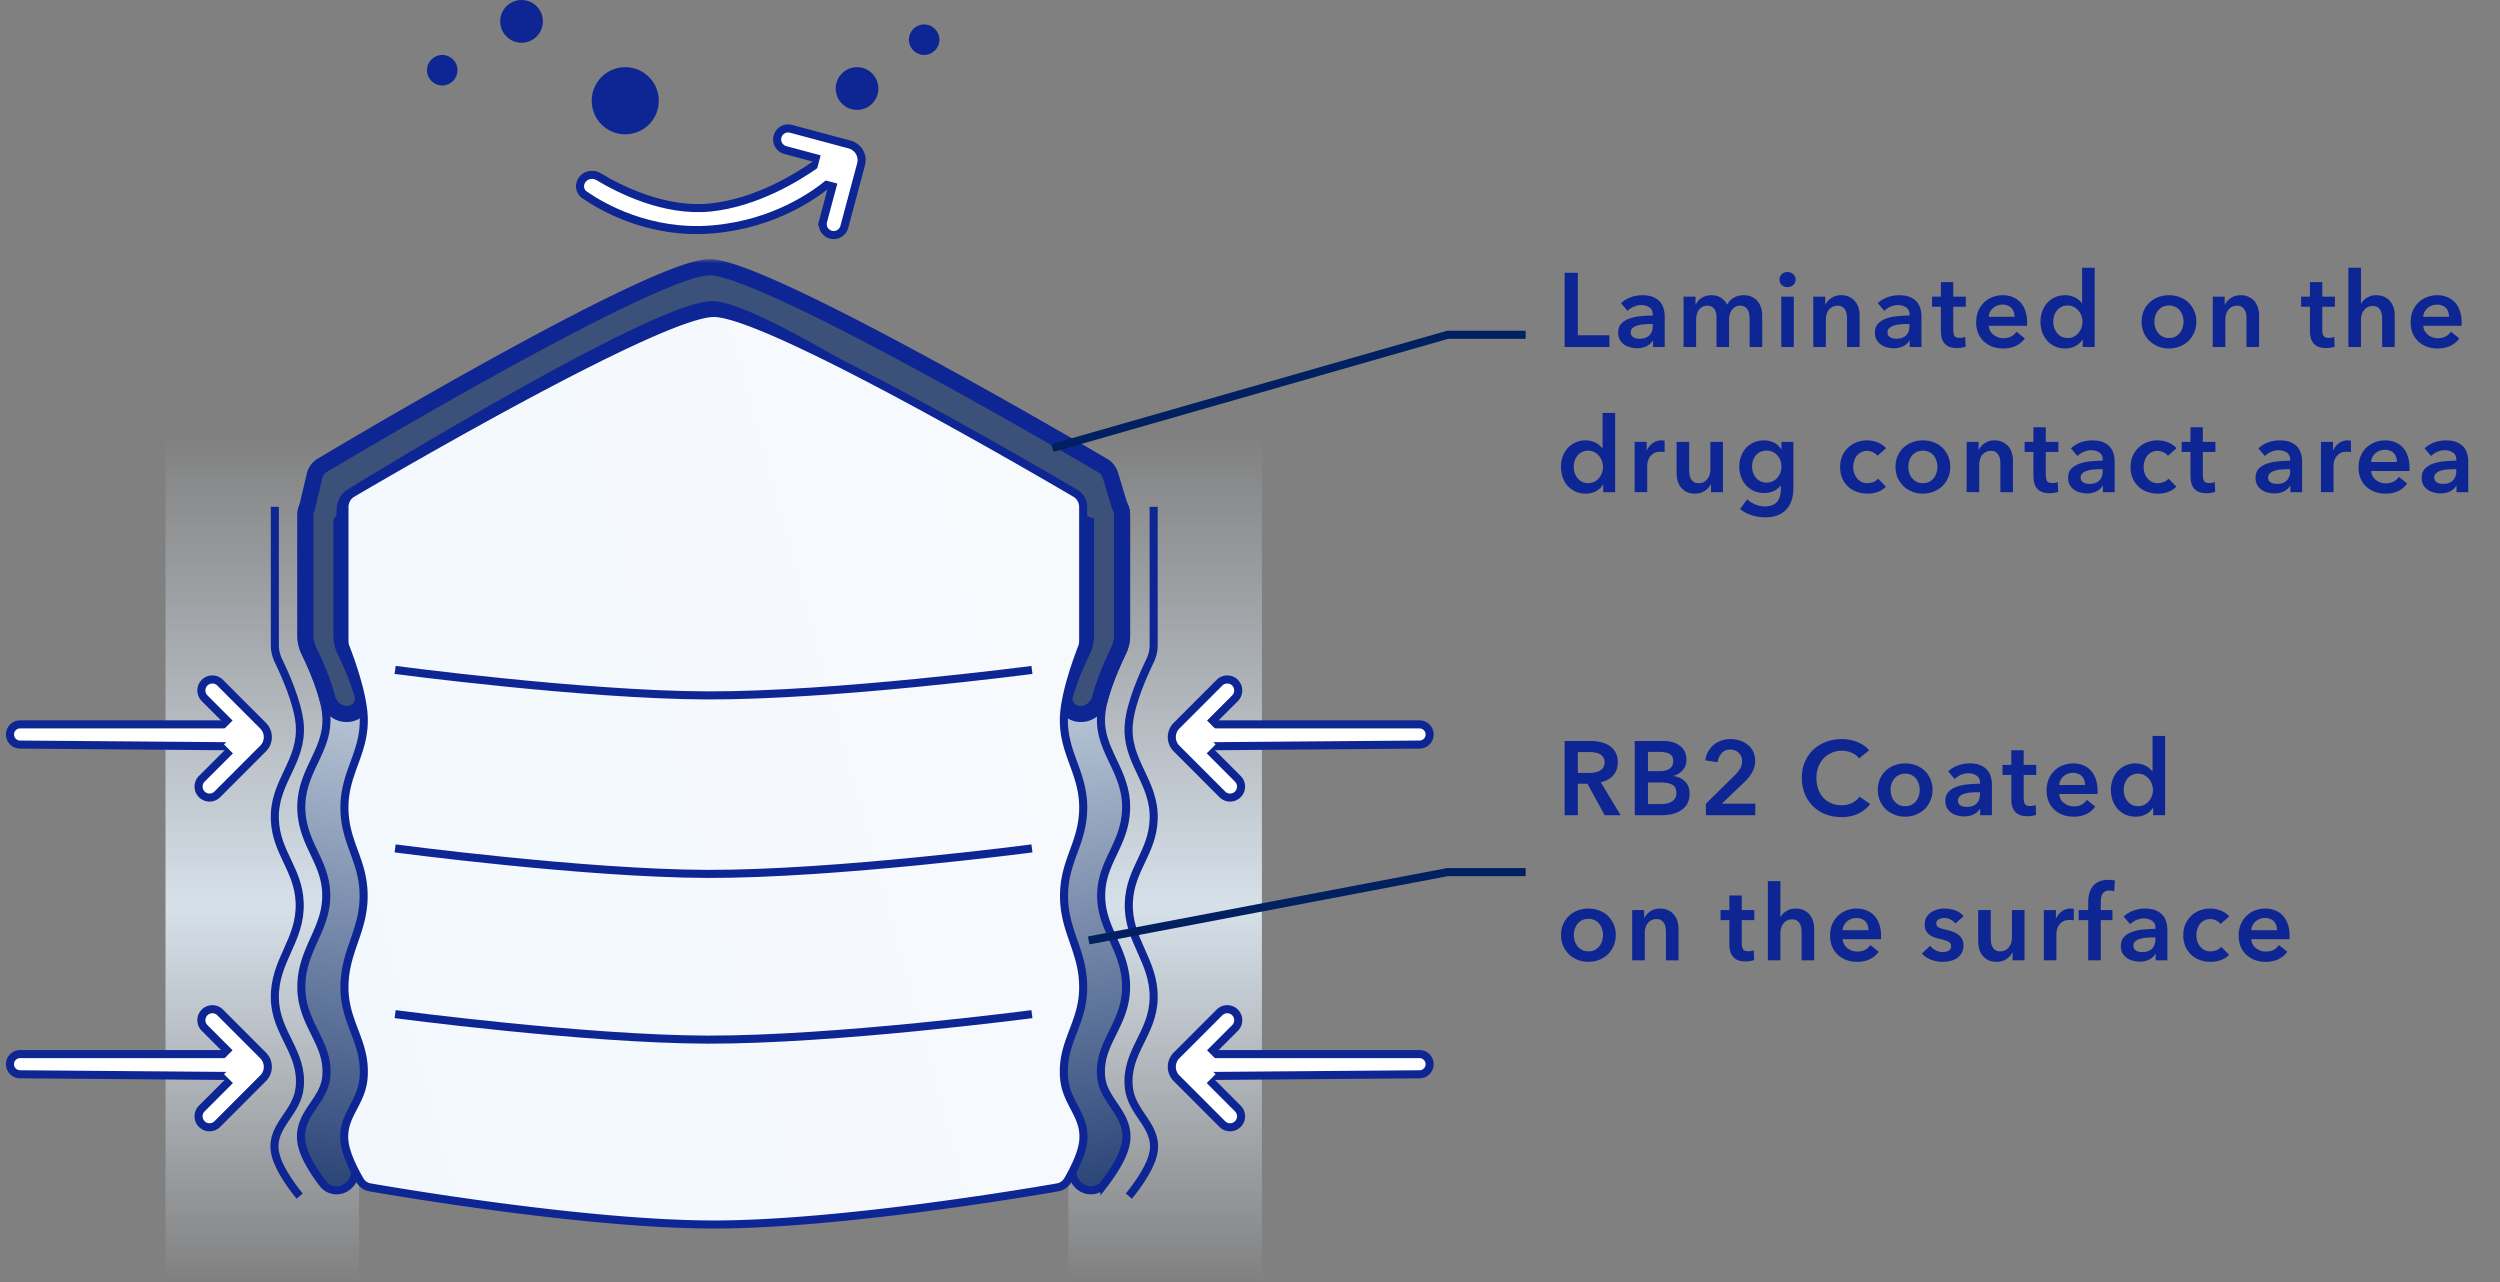 <svg xmlns="http://www.w3.org/2000/svg" width="310" height="159" fill="none"><rect width="100%" height="100%" fill="#808080" stroke="none"/><path stroke="url(#a)" stroke-width="24" d="M32.525 53.757V159M144.476 53.757V159"/><path fill="url(#b)" stroke="#0E2594" d="M134.164 63.858v14.97c0 .573-.142 1.143-.399 1.67a42 42 0 0 0-1.544 3.582c-.534 1.435-1.011 3.03-1.134 4.408-.224 2.507.65 4.404 1.495 6.19l.045.096c.834 1.764 1.62 3.427 1.537 5.611-.074 1.946-.759 3.404-1.491 4.949l-.012.024c-.725 1.531-1.493 3.152-1.575 5.315-.096 2.493.745 4.376 1.546 6.159l.013.028c.801 1.783 1.558 3.468 1.519 5.695-.035 1.973-.779 3.482-1.561 5.069l-.13.265c-.82 1.671-1.631 3.448-1.385 5.807.166 1.594.987 2.803 1.707 3.865q.112.163.217.322c.782 1.168 1.364 2.201 1.157 3.602-.104.703-.461 1.532-.918 2.348-.445.795-.397 1.728-.028 2.455.372.732 1.1 1.31 2.047 1.31.641 0 1.264-.279 1.669-.805a22 22 0 0 0 1.537-2.267c.525-.904 1.01-1.943 1.151-2.895.266-1.805-.523-3.121-1.315-4.304l-.21-.312c-.734-1.087-1.412-2.091-1.551-3.423-.214-2.053.474-3.604 1.289-5.263l.146-.296c.771-1.563 1.607-3.257 1.646-5.46.044-2.452-.793-4.313-1.582-6.069l-.037-.082c-.804-1.788-1.545-3.477-1.46-5.711.075-1.946.76-3.404 1.492-4.949l.011-.025c.726-1.53 1.493-3.151 1.576-5.314.093-2.432-.787-4.29-1.606-6.021l-.072-.151c-.845-1.789-1.6-3.464-1.402-5.674.111-1.245.551-2.74 1.075-4.148.52-1.401 1.112-2.683 1.506-3.493.317-.651.499-1.37.499-2.108v-14.97a2.734 2.734 0 1 0-5.468 0Z"/><path stroke="#0E2594" d="M143.054 62.843v17.204c0 .656-.162 1.3-.449 1.89-.796 1.635-2.395 5.19-2.629 7.814-.422 4.717 3.258 7.146 3.078 11.872-.157 4.121-2.921 6.166-3.078 10.288-.18 4.726 3.162 7.144 3.078 11.872-.078 4.424-3.539 6.669-3.078 11.08.336 3.216 3.552 4.708 3.078 7.914-.345 2.338-3.078 5.54-3.078 5.54M34.08 62.843v17.204c0 .656.163 1.3.45 1.89.796 1.635 2.394 5.19 2.629 7.814.422 4.717-3.259 7.146-3.078 11.872.157 4.121 2.92 6.166 3.078 10.288.18 4.726-3.162 7.144-3.078 11.872.078 4.424 3.539 6.669 3.078 11.08-.336 3.216-3.552 4.708-3.078 7.914.345 2.338 3.078 5.54 3.078 5.54"/><path fill="url(#c)" stroke="#0E2594" d="M42.836 63.858v14.97c0 .573.142 1.143.399 1.67.402.827 1.008 2.14 1.544 3.582.534 1.435 1.01 3.03 1.134 4.408.224 2.507-.65 4.404-1.495 6.19l-.045.096c-.834 1.764-1.62 3.427-1.537 5.611.074 1.946.76 3.404 1.492 4.949l.011.024c.725 1.531 1.493 3.152 1.575 5.315.096 2.493-.745 4.376-1.546 6.159l-.013.028c-.8 1.783-1.558 3.468-1.519 5.695.035 1.973.779 3.482 1.56 5.069l.13.265c.821 1.671 1.632 3.448 1.386 5.807-.166 1.594-.987 2.803-1.707 3.865l-.217.322c-.782 1.168-1.364 2.201-1.157 3.602.104.703.46 1.532.918 2.348.445.795.397 1.728.028 2.455-.372.732-1.1 1.31-2.047 1.31a2.1 2.1 0 0 1-1.669-.805 22 22 0 0 1-1.537-2.267c-.525-.904-1.01-1.943-1.15-2.895-.268-1.805.522-3.121 1.314-4.304l.21-.312c.734-1.087 1.412-2.091 1.55-3.423.215-2.053-.473-3.604-1.288-5.263l-.145-.296c-.772-1.563-1.608-3.257-1.647-5.46-.044-2.452.793-4.313 1.582-6.068l.037-.083c.804-1.788 1.545-3.477 1.46-5.711-.075-1.946-.76-3.404-1.492-4.949l-.011-.025c-.726-1.53-1.493-3.151-1.576-5.314-.093-2.432.787-4.29 1.606-6.021l.072-.151c.845-1.789 1.6-3.464 1.402-5.674-.111-1.245-.55-2.74-1.075-4.148a40 40 0 0 0-1.506-3.493 4.8 4.8 0 0 1-.5-2.108v-14.97a2.734 2.734 0 0 1 5.47 0Z"/><mask id="d" width="104" height="58" x="36.869" y="32.132" fill="#000" maskUnits="userSpaceOnUse"><path fill="#fff" d="M36.869 32.132h104v58h-104z"/><path fill-rule="evenodd" d="M39.906 57.733c5.472-3.262 41.512-24.6 48.079-24.6 6.591 0 43.464 21.496 48.814 24.635.432.254.728.647.874 1.126l1.104 3.64q.03.093.048.188c.197.333.31.721.31 1.136v14.97c0 .656-.162 1.3-.449 1.89-.606 1.245-1.678 3.603-2.258 5.816-.292 1.114-1.254 1.998-2.407 1.998-1.307 0-2.314-1.125-1.956-2.382.597-2.097 1.581-4.259 2.153-5.433.287-.59.448-1.233.448-1.89V65.027a2 2 0 0 1-.522-.251c-4.575-3.105-39.176-26.43-45.813-26.43-6.446 0-38.676 19.512-44.641 23.158a1.99 1.99 0 0 0-.95 1.699v.364c0 .469-.153.88-.402 1.208v14.054c0 .656.162 1.3.449 1.89.571 1.173 1.555 3.335 2.153 5.432.358 1.257-.65 2.382-1.957 2.382-1.152 0-2.115-.883-2.407-1.998-.58-2.213-1.652-4.571-2.258-5.817a4.3 4.3 0 0 1-.449-1.89V63.859c0-.355.083-.69.23-.988a2 2 0 0 1 .04-.22l.876-3.682c.124-.524.429-.96.891-1.235" clip-rule="evenodd"/></mask><path fill="#3C5179" fill-rule="evenodd" d="M39.906 57.733c5.472-3.262 41.512-24.6 48.079-24.6 6.591 0 43.464 21.496 48.814 24.635.432.254.728.647.874 1.126l1.104 3.64q.03.093.048.188c.197.333.31.721.31 1.136v14.97c0 .656-.162 1.3-.449 1.89-.606 1.245-1.678 3.603-2.258 5.816-.292 1.114-1.254 1.998-2.407 1.998-1.307 0-2.314-1.125-1.956-2.382.597-2.097 1.581-4.259 2.153-5.433.287-.59.448-1.233.448-1.89V65.027a2 2 0 0 1-.522-.251c-4.575-3.105-39.176-26.43-45.813-26.43-6.446 0-38.676 19.512-44.641 23.158a1.99 1.99 0 0 0-.95 1.699v.364c0 .469-.153.88-.402 1.208v14.054c0 .656.162 1.3.449 1.89.571 1.173 1.555 3.335 2.153 5.432.358 1.257-.65 2.382-1.957 2.382-1.152 0-2.115-.883-2.407-1.998-.58-2.213-1.652-4.571-2.258-5.817a4.3 4.3 0 0 1-.449-1.89V63.859c0-.355.083-.69.23-.988a2 2 0 0 1 .04-.22l.876-3.682c.124-.524.429-.96.891-1.235" clip-rule="evenodd"/><path fill="#0E2594" d="m39.906 57.733.512.859zm96.893.035-.506.863zm.874 1.126-.957.29zm1.104 3.64-.956.29zm.048.188-.98.199.034.165.086.145zm-.139 17.995.899.438zm-2.258 5.817-.967-.254zm-4.363-.384.961.274zm2.153-5.433.899.438zm.448-15.691h1v-.738l-.704-.218zm-.522-.251.562-.828zM43.69 61.503l.521.853zm-1.352 3.27-.796-.605-.204.268v.338zm.449 15.944-.9.438zm2.153 5.433.961-.274zm-4.364.384.967-.254zm-2.258-5.817-.9.438h.001zM38.1 62.87l.897.443.075-.153.02-.168zm.04-.22-.973-.232zm.876-3.682.973.231zm48.97-26.836c-1.015 0-2.444.394-4.068.984-1.665.604-3.662 1.464-5.869 2.496-4.416 2.064-9.728 4.845-14.992 7.72-10.532 5.751-20.923 11.909-23.662 13.542l1.024 1.718c2.733-1.63 13.098-7.772 23.596-13.505 5.25-2.868 10.521-5.625 14.881-7.664 2.181-1.02 4.119-1.852 5.704-2.427 1.625-.59 2.758-.864 3.386-.864zm49.32 24.774c-2.678-1.572-13.246-7.738-23.974-13.513-5.362-2.887-10.777-5.684-15.271-7.76-2.246-1.039-4.278-1.904-5.966-2.512-1.648-.593-3.093-.989-4.11-.989v2c.632 0 1.781.276 3.433.871 1.61.58 3.583 1.419 5.804 2.445 4.44 2.052 9.813 4.826 15.162 7.706 10.695 5.757 21.238 11.909 23.91 13.477zm1.325 1.698a2.92 2.92 0 0 0-1.325-1.698l-1.012 1.725c.202.118.346.3.423.554zm1.104 3.639-1.104-3.64-1.914.582 1.105 3.639zm.071.28a3 3 0 0 0-.071-.28l-1.913.58q.015.05.024.098zm.33 1.335a3.23 3.23 0 0 0-.449-1.645l-1.721 1.018c.108.183.17.396.17.627zm0 14.97v-14.97h-2v14.97zm-.55 2.327c.348-.713.55-1.506.55-2.327h-2c0 .49-.121.986-.348 1.452zm-2.19 5.633c.555-2.115 1.591-4.401 2.19-5.633l-1.798-.875c-.613 1.26-1.72 3.69-2.326 6zm-3.374 2.744c1.689 0 2.989-1.275 3.374-2.744l-1.934-.508c-.199.76-.824 1.252-1.44 1.252zm-2.918-3.656c-.573 2.01 1.071 3.656 2.918 3.656v-2c-.767 0-1.138-.604-.995-1.108zm2.215-5.596c-.579 1.19-1.594 3.414-2.215 5.596l1.923.548c.573-2.012 1.527-4.111 2.091-5.269zm.348-1.452c0 .49-.121.986-.348 1.452l1.799.875a5.3 5.3 0 0 0 .549-2.327zm0-13.802v13.802h2V65.026zm-.083.576q.37.25.788.38l.591-1.912a1 1 0 0 1-.256-.123zM88.331 39.344c.616 0 1.722.292 3.311.935 1.547.627 3.428 1.533 5.538 2.643 4.219 2.22 9.286 5.218 14.305 8.324 10.034 6.208 19.814 12.806 22.098 14.356l1.123-1.655c-2.291-1.554-12.099-8.171-22.169-14.402-5.033-3.114-10.146-6.141-14.425-8.392-2.139-1.126-4.085-2.066-5.72-2.727-1.59-.645-3.018-1.082-4.061-1.082zm-44.12 23.012c2.979-1.82 12.514-7.602 22.104-12.925 4.797-2.663 9.594-5.203 13.585-7.075 1.996-.937 3.776-1.699 5.244-2.225 1.502-.538 2.569-.787 3.187-.787v-2c-.993 0-2.344.361-3.862.904-1.551.556-3.394 1.347-5.419 2.297-4.051 1.9-8.894 4.466-13.705 7.137-9.628 5.344-19.19 11.143-22.177 12.968zm-.472.846c0-.348.18-.667.472-.846l-1.043-1.706a2.99 2.99 0 0 0-1.429 2.552zm0 .364v-.364h-2v.364zm-.606 1.813c.378-.496.606-1.12.606-1.813h-2a.97.97 0 0 1-.197.602zm.205 13.449V64.774h-2v14.054zm.348 1.452a3.3 3.3 0 0 1-.348-1.452h-2c0 .82.202 1.614.55 2.327zm2.215 5.596c-.621-2.182-1.636-4.407-2.215-5.596l-1.798.875c.563 1.158 1.517 3.257 2.09 5.269zm-2.918 3.656c1.847 0 3.491-1.645 2.918-3.656l-1.923.548c.143.504-.228 1.108-.995 1.108zm-3.374-2.744c.385 1.469 1.685 2.744 3.374 2.744v-2c-.616 0-1.24-.492-1.44-1.252zm-2.19-5.633c.6 1.231 1.635 3.518 2.19 5.633l1.934-.508c-.606-2.31-1.713-4.74-2.326-6zm-.55-2.327c0 .82.203 1.614.55 2.327l1.798-.875a3.3 3.3 0 0 1-.348-1.452zm0-14.97v14.97h2v-14.97zm.334-1.431c-.214.432-.334.92-.334 1.431h2c0-.198.046-.382.127-.545zm-.037-.009a3 3 0 0 0-.06.33l1.986.244a1 1 0 0 1 .02-.11zm.876-3.682-.876 3.682 1.946.463.876-3.682zm1.352-1.862a2.92 2.92 0 0 0-1.352 1.862l1.946.463a.93.93 0 0 1 .43-.607z" mask="url(#d)"/><path fill="url(#e)" stroke="#0E2594" d="M43.694 61.153c6.06-3.556 38.385-22.345 44.82-22.345s38.761 18.79 44.82 22.345c.61.357.98 1.01.98 1.716v16.646c0 .26-.051.517-.145.76-.484 1.24-2.02 5.376-2.224 8.328-.324 4.711 2.508 7.137 2.369 11.857-.121 4.116-2.248 6.159-2.369 10.275-.139 4.72 2.434 7.135 2.369 11.856-.06 4.419-2.723 6.661-2.369 11.066.259 3.212 2.733 4.702 2.369 7.904-.187 1.646-1.288 3.721-1.921 4.802a1.82 1.82 0 0 1-1.278.877c-4.604.797-27.33 4.596-42.6 4.596s-37.998-3.799-42.601-4.596a1.82 1.82 0 0 1-1.279-.877c-.633-1.081-1.733-3.156-1.92-4.802-.365-3.202 2.11-4.692 2.368-7.904.355-4.405-2.308-6.647-2.369-11.066-.064-4.721 2.508-7.136 2.37-11.856-.122-4.116-2.249-6.159-2.37-10.275-.138-4.72 2.694-7.146 2.37-11.856-.204-2.953-1.74-7.089-2.225-8.33a2.1 2.1 0 0 1-.145-.76V62.87c0-.706.37-1.359.98-1.716Z"/><path stroke="#0E2594" d="M48.996 83.07s23.47 3.113 38.693 3.161c15.836.05 40.272-3.16 40.272-3.16M48.996 105.202s23.47 3.113 38.693 3.161c15.836.05 40.272-3.161 40.272-3.161M48.996 125.752s23.47 3.113 38.693 3.162c15.836.05 40.272-3.162 40.272-3.162"/><ellipse cx="2.647" cy="2.65" fill="#0E2594" rx="2.647" ry="2.65" transform="matrix(-1 0 0 1 108.922 8.329)"/><ellipse cx="2.647" cy="2.65" fill="#0E2594" rx="2.647" ry="2.65" transform="matrix(-1 0 0 1 67.318 0)"/><ellipse cx="1.891" cy="1.893" fill="#0E2594" rx="1.891" ry="1.893" transform="matrix(-1 0 0 1 56.728 6.814)"/><ellipse cx="1.891" cy="1.893" fill="#0E2594" rx="1.891" ry="1.893" transform="matrix(-1 0 0 1 116.486 3.029)"/><ellipse cx="4.16" cy="4.164" fill="#0E2594" rx="4.16" ry="4.164" transform="matrix(-1 0 0 1 81.691 8.329)"/><path fill="#fff" stroke="#0E2594" stroke-linecap="round" d="M88.374 28.443c-7.825.673-13.76-2.801-15.914-4.295-.532-.37-.68-1.065-.396-1.647.386-.789 1.396-1.051 2.148-.598 2.547 1.536 8.183 4.412 13.878 3.825 5.653-.582 10.727-3.702 13.022-5.317.701-.494 1.699-.32 2.151.41.34.546.264 1.25-.225 1.668-1.867 1.6-6.942 5.29-14.664 5.954Z"/><path fill="#fff" stroke="#0E2594" stroke-linecap="round" d="m105.358 17.922-7.276-1.951a1.362 1.362 0 1 0-.705 2.634l4.645 1.245a2 2 0 0 1 1.414 2.45l-1.373 5.132a1.362 1.362 0 1 0 2.631.706l2.078-7.766a2 2 0 0 0-1.414-2.45Z"/><path stroke="#fff" stroke-linecap="square" stroke-width="2" d="m102.518 20.301 1.299.349-.269 1.005"/><path fill="#fff" stroke="#0E2594" stroke-linecap="round" d="m27.994 92.53-25.51-.204a1.25 1.25 0 0 1 .01-2.501h25.511a1.352 1.352 0 1 1-.01 2.705Z"/><path fill="#fff" stroke="#0E2594" stroke-linecap="round" d="m32.624 89.987-5.327-5.333a1.36 1.36 0 0 0-1.926 0 1.364 1.364 0 0 0 0 1.928l3.402 3.405c.78.781.78 2.048 0 2.83l-3.752 3.755a1.364 1.364 0 0 0 0 1.927 1.36 1.36 0 0 0 1.926 0l5.677-5.683c.781-.781.781-2.048 0-2.83Z"/><path stroke="#fff" stroke-linecap="square" stroke-width="2" d="m28.977 90.625.95.951-.735.736"/><path fill="#fff" stroke="#0E2594" stroke-linecap="round" d="m27.994 133.416-25.51-.205a1.25 1.25 0 0 1 .01-2.501l25.511.001a1.352 1.352 0 1 1-.01 2.705Z"/><path fill="#fff" stroke="#0E2594" stroke-linecap="round" d="m32.624 130.872-5.327-5.332a1.36 1.36 0 0 0-1.926 0 1.364 1.364 0 0 0 0 1.928l3.402 3.404c.78.782.78 2.049 0 2.83l-3.752 3.755a1.364 1.364 0 0 0 0 1.928 1.36 1.36 0 0 0 1.926 0l5.677-5.683c.781-.781.781-2.048 0-2.83Z"/><path stroke="#fff" stroke-linecap="square" stroke-width="2" d="m28.977 131.51.95.952-.735.736"/><path fill="#fff" stroke="#0E2594" stroke-linecap="round" d="m150.519 133.416 25.51-.204a1.25 1.25 0 0 0-.01-2.502l-25.511.001a1.352 1.352 0 1 0 .011 2.705Z"/><path fill="#fff" stroke="#0E2594" stroke-linecap="round" d="m145.889 130.872 5.328-5.332a1.36 1.36 0 0 1 1.926 0 1.364 1.364 0 0 1 0 1.928l-3.402 3.404a2.004 2.004 0 0 0 0 2.83l3.752 3.755a1.364 1.364 0 0 1 0 1.928 1.36 1.36 0 0 1-1.926 0l-5.678-5.683a2.004 2.004 0 0 1 0-2.83Z"/><path stroke="#fff" stroke-linecap="square" stroke-width="2" d="m149.537 131.51-.951.952.735.736"/><path fill="#fff" stroke="#0E2594" stroke-linecap="round" d="m150.519 92.53 25.51-.204a1.25 1.25 0 0 0-.01-2.501h-25.511a1.352 1.352 0 1 0 .011 2.705Z"/><path fill="#fff" stroke="#0E2594" stroke-linecap="round" d="m145.889 89.987 5.328-5.333a1.36 1.36 0 0 1 1.926 0 1.364 1.364 0 0 1 0 1.928l-3.402 3.405a2.004 2.004 0 0 0 0 2.83l3.752 3.755a1.364 1.364 0 0 1 0 1.927 1.36 1.36 0 0 1-1.926 0l-5.678-5.683a2.004 2.004 0 0 1 0-2.83Z"/><path stroke="#fff" stroke-linecap="square" stroke-width="2" d="m149.537 90.625-.951.951.735.736"/><path fill="#0E2594" d="M194.014 91.88h3.198q.65 0 1.261.143.61.13 1.079.442.481.312.767.82.286.506.286 1.234 0 1-.572 1.638-.56.624-1.534.845l2.457 4.082h-1.976l-2.132-3.9h-1.196v3.9h-1.638zm2.977 3.965q.351 0 .702-.052t.624-.195q.287-.143.468-.403.182-.273.182-.689 0-.377-.169-.61a1.24 1.24 0 0 0-.429-.39 1.8 1.8 0 0 0-.598-.196 4 4 0 0 0-.637-.052h-1.482v2.587zm5.719-3.965h3.588q.52 0 1.027.13.507.117.897.403.402.273.65.715.246.442.247 1.066 0 .78-.442 1.287-.443.506-1.157.728v.026q.87.117 1.43.676.558.56.559 1.495 0 .754-.299 1.274a2.4 2.4 0 0 1-.793.819q-.482.312-1.118.455-.624.13-1.274.13h-3.315zm1.638 3.744h1.456q.819 0 1.248-.325t.429-.923q0-.624-.442-.884t-1.378-.26h-1.313zm0 4.082h1.469q.312 0 .676-.039.363-.052.663-.195.312-.143.507-.416.208-.273.208-.728 0-.727-.494-1.014-.495-.285-1.495-.286h-1.534zm7.182-.052 3.549-3.484q.429-.416.676-.832.26-.428.26-.975 0-.65-.429-1.027-.416-.39-1.04-.39-.664 0-1.066.455-.404.442-.494 1.118l-1.521-.234q.064-.571.325-1.053.26-.48.663-.832.402-.351.936-.546a3.3 3.3 0 0 1 1.183-.208q.597 0 1.144.17.559.168.988.52.429.337.676.844.26.495.26 1.157 0 .442-.117.832-.118.377-.325.715-.195.338-.468.65-.26.3-.572.585l-2.652 2.535h4.147v1.43h-6.123zm18.984-5.616a2.05 2.05 0 0 0-.949-.715 3.1 3.1 0 0 0-1.144-.234q-.714 0-1.3.26-.585.26-1.014.715a3.3 3.3 0 0 0-.65 1.066q-.22.611-.221 1.326 0 .754.221 1.378.222.624.624 1.08.417.44.988.688a3.2 3.2 0 0 0 1.287.247q.741 0 1.313-.286.573-.3.923-.78l1.313.923q-.61.767-1.495 1.196-.883.416-2.067.416a5.5 5.5 0 0 1-1.989-.351 4.7 4.7 0 0 1-1.547-1 4.7 4.7 0 0 1-1.014-1.535 5.2 5.2 0 0 1-.364-1.976q0-1.106.377-1.989a4.55 4.55 0 0 1 1.053-1.52q.677-.625 1.586-.963a5.6 5.6 0 0 1 1.976-.338q.443 0 .923.091.482.078.923.26.442.17.832.43.39.258.663.623zm2.335 3.9q0-.74.26-1.339a3.2 3.2 0 0 1 .728-1.04 3.2 3.2 0 0 1 1.079-.663 3.8 3.8 0 0 1 1.326-.234q.702 0 1.326.234.623.234 1.079.663.454.43.715 1.04.273.598.273 1.34 0 .74-.273 1.351a3.2 3.2 0 0 1-.715 1.053 3.4 3.4 0 0 1-1.079.676 3.6 3.6 0 0 1-1.326.247q-.702 0-1.326-.247a3.4 3.4 0 0 1-1.079-.676 3.4 3.4 0 0 1-.728-1.053 3.4 3.4 0 0 1-.26-1.352m1.586 0q0 .364.104.728.117.365.338.65.22.286.559.468.338.182.806.182t.806-.182q.337-.181.559-.468.22-.285.325-.65.117-.364.117-.728t-.117-.715a1.9 1.9 0 0 0-.325-.65 1.6 1.6 0 0 0-.559-.455 1.7 1.7 0 0 0-.806-.182q-.468 0-.806.182a1.6 1.6 0 0 0-.559.455q-.221.285-.338.65a2.5 2.5 0 0 0-.104.715m11.106 2.353h-.039q-.234.416-.754.689-.52.26-1.183.26-.376 0-.793-.104a2.4 2.4 0 0 1-.754-.312 2.1 2.1 0 0 1-.572-.598q-.22-.377-.221-.923 0-.702.39-1.118.403-.416 1.027-.637a5.6 5.6 0 0 1 1.378-.286q.768-.078 1.495-.078v-.156q0-.585-.429-.858-.416-.285-1.001-.286-.493 0-.949.208a2.6 2.6 0 0 0-.754.507l-.806-.949q.534-.495 1.222-.74a4.3 4.3 0 0 1 1.417-.248q.832 0 1.365.234.546.234.858.611t.429.845q.13.468.13.936v3.796h-1.456zm-.026-2.054h-.351q-.376 0-.793.04a3 3 0 0 0-.767.142q-.351.104-.585.312-.234.195-.234.546 0 .22.091.377a.85.85 0 0 0 .26.234q.156.09.351.13.195.039.39.039.807 0 1.222-.429.416-.429.416-1.17zm2.796-2.145v-1.248h1.092v-1.807h1.534v1.807h1.56v1.248h-1.56v2.9q0 .414.143.688.156.273.676.273.156 0 .338-.026.182-.038.325-.104l.052 1.222a2.3 2.3 0 0 1-.494.117 3 3 0 0 1-.546.052q-.624 0-1.014-.169a1.7 1.7 0 0 1-.624-.481 2 2 0 0 1-.312-.702 4.5 4.5 0 0 1-.078-.858v-2.912zm10.229 1.248q0-.3-.091-.572a1.24 1.24 0 0 0-.26-.48 1.24 1.24 0 0 0-.468-.326 1.5 1.5 0 0 0-.65-.13q-.702 0-1.196.43a1.52 1.52 0 0 0-.533 1.078zm1.56.702v.208q0 .105-.013.208h-4.745q.025.338.169.624.156.273.403.481.246.195.559.312.312.117.65.117.585 0 .988-.208.402-.221.663-.598l1.04.832q-.923 1.248-2.678 1.248-.729 0-1.339-.221a3.3 3.3 0 0 1-1.066-.65 3 3 0 0 1-.702-1.014 3.6 3.6 0 0 1-.247-1.378q0-.754.247-1.365a3.1 3.1 0 0 1 1.742-1.729 3.5 3.5 0 0 1 1.313-.247q.65 0 1.196.221.558.208.962.637.402.415.624 1.053.234.624.234 1.47m8.375 3.042h-1.482v-.936h-.026a2.1 2.1 0 0 1-.91.832 2.7 2.7 0 0 1-1.235.286 3.1 3.1 0 0 1-1.287-.26 3.2 3.2 0 0 1-.962-.715 3.4 3.4 0 0 1-.611-1.053 4 4 0 0 1-.208-1.3q0-.69.221-1.287a3.1 3.1 0 0 1 .624-1.04q.402-.442.962-.689a2.9 2.9 0 0 1 1.222-.26q.428 0 .767.104.338.09.585.234.26.143.442.312.182.17.299.325h.039v-4.38h1.56zm-5.135-3.146q0 .364.104.728.117.365.338.65.22.286.559.468.337.182.793.182.428 0 .767-.169.338-.181.572-.468.247-.285.364-.637.13-.364.13-.728t-.13-.728a1.9 1.9 0 0 0-.364-.65 1.9 1.9 0 0 0-.572-.468 1.6 1.6 0 0 0-.767-.182q-.456 0-.793.182a1.6 1.6 0 0 0-.559.455q-.221.285-.338.65a2.5 2.5 0 0 0-.104.715m-69.768 18q0-.74.26-1.339.273-.61.728-1.04a3.2 3.2 0 0 1 1.079-.663 3.8 3.8 0 0 1 1.326-.234q.702 0 1.326.234t1.079.663q.455.43.715 1.04.273.598.273 1.339t-.273 1.352a3.2 3.2 0 0 1-.715 1.053 3.4 3.4 0 0 1-1.079.676 3.6 3.6 0 0 1-1.326.247q-.702 0-1.326-.247a3.4 3.4 0 0 1-1.079-.676 3.4 3.4 0 0 1-.728-1.053 3.4 3.4 0 0 1-.26-1.352m1.586 0q0 .364.104.728.117.364.338.65t.559.468.806.182.806-.182.559-.468a1.9 1.9 0 0 0 .325-.65q.117-.364.117-.728t-.117-.715a1.9 1.9 0 0 0-.325-.65 1.6 1.6 0 0 0-.559-.455 1.7 1.7 0 0 0-.806-.182 1.7 1.7 0 0 0-.806.182 1.6 1.6 0 0 0-.559.455q-.22.286-.338.65a2.5 2.5 0 0 0-.104.715m7.233-3.094h1.482v1.001h.026q.207-.468.715-.819.52-.364 1.222-.364.61 0 1.04.221.441.208.715.559.285.351.416.806.13.454.13.936v3.9h-1.56v-3.458q0-.273-.039-.572a1.5 1.5 0 0 0-.169-.533 1.1 1.1 0 0 0-.364-.403q-.222-.156-.598-.156-.378 0-.65.156a1.4 1.4 0 0 0-.455.377q-.17.234-.26.546a2 2 0 0 0-.091.611v3.432h-1.56zm10.959 1.248v-1.248h1.092v-1.807h1.534v1.807h1.56v1.248h-1.56v2.899q0 .416.143.689.156.273.676.273.156 0 .338-.026.182-.04.325-.104l.052 1.222a2.3 2.3 0 0 1-.494.117 3 3 0 0 1-.546.052q-.624 0-1.014-.169a1.7 1.7 0 0 1-.624-.481 2 2 0 0 1-.312-.702 4.5 4.5 0 0 1-.078-.858v-2.912zm9.306-1.43q.61 0 1.04.221.442.208.715.559.286.351.416.806.13.454.13.936v3.9h-1.56v-3.432a4 4 0 0 0-.039-.559 1.5 1.5 0 0 0-.169-.533 1 1 0 0 0-.351-.403q-.221-.156-.598-.156t-.65.143a1.3 1.3 0 0 0-.455.39 1.7 1.7 0 0 0-.273.533 2 2 0 0 0-.091.611v3.406h-1.56v-9.828h1.56v4.459h.026q.091-.195.26-.377.182-.195.416-.338.234-.156.533-.247a2.2 2.2 0 0 1 .65-.091m9.035 2.678q0-.299-.091-.572a1.24 1.24 0 0 0-.26-.481 1.2 1.2 0 0 0-.468-.325 1.5 1.5 0 0 0-.65-.13q-.702 0-1.196.429a1.52 1.52 0 0 0-.533 1.079zm1.56.702v.208q0 .104-.013.208h-4.745q.025.338.169.624.156.273.403.481.246.195.559.312.311.117.65.117.585 0 .988-.208.402-.221.663-.598l1.04.832q-.924 1.248-2.678 1.248-.729 0-1.339-.221a3.3 3.3 0 0 1-1.066-.65 3 3 0 0 1-.702-1.014 3.6 3.6 0 0 1-.247-1.378q0-.754.247-1.365a3.1 3.1 0 0 1 1.742-1.729 3.5 3.5 0 0 1 1.313-.247q.65 0 1.196.221.558.208.962.637.402.415.624 1.053.234.624.234 1.469m9.22-1.534a1.74 1.74 0 0 0-.572-.468 1.57 1.57 0 0 0-.793-.208q-.378 0-.689.156a.54.54 0 0 0-.312.52q0 .364.338.52.351.143 1.014.299.351.078.702.208.363.13.65.351.298.208.481.533.182.312.182.767 0 .572-.221.975a1.8 1.8 0 0 1-.572.637 2.25 2.25 0 0 1-.832.351 4 4 0 0 1-.975.117q-.729 0-1.417-.26a3.06 3.06 0 0 1-1.144-.767l1.027-.962q.26.338.676.559.416.22.923.221a1.5 1.5 0 0 0 .663-.156.7.7 0 0 0 .247-.234.65.65 0 0 0 .091-.351q0-.39-.364-.559-.352-.169-1.066-.338a6 6 0 0 1-.689-.195 2.5 2.5 0 0 1-.585-.325 1.6 1.6 0 0 1-.416-.507q-.156-.299-.156-.741 0-.52.208-.897.22-.377.572-.611.35-.247.793-.364.442-.117.91-.117.675 0 1.313.234.65.234 1.027.715zm8.571 4.576h-1.482v-1.001h-.026q-.208.468-.728.832-.507.351-1.209.351-.61 0-1.053-.208a2.2 2.2 0 0 1-.715-.572 2.4 2.4 0 0 1-.403-.806 3.4 3.4 0 0 1-.13-.936v-3.9h1.56v3.458q0 .273.039.572t.169.546q.13.234.351.39.234.156.611.156.364 0 .637-.143.286-.156.455-.39a1.7 1.7 0 0 0 .273-.533q.091-.312.091-.624v-3.432h1.56zm2.392-6.24h1.495v1.04h.026a2.3 2.3 0 0 1 .728-.884 1.82 1.82 0 0 1 1.287-.325q.105 0 .182.026v1.43a2 2 0 0 0-.273-.052 2 2 0 0 0-.208-.013q-.533 0-.858.195t-.507.468a1.7 1.7 0 0 0-.247.559 2.2 2.2 0 0 0-.065.455v3.341h-1.56zm5.503 1.248h-1.183v-1.248h1.183v-.923q0-.56.117-1.066.13-.52.416-.91.298-.39.78-.611.48-.234 1.209-.234.26 0 .429.026.181.013.364.065l-.104 1.326a2.3 2.3 0 0 0-.598-.091q-.339 0-.546.13a.93.93 0 0 0-.325.338q-.105.208-.143.455a3 3 0 0 0-.039.481v1.014h1.443v1.248h-1.443v4.992h-1.56zm8.362 4.199h-.039q-.235.416-.754.689-.52.26-1.183.26-.378 0-.793-.104a2.4 2.4 0 0 1-.754-.312 2.1 2.1 0 0 1-.572-.598q-.221-.377-.221-.923 0-.702.39-1.118.402-.416 1.027-.637a5.5 5.5 0 0 1 1.378-.286 15 15 0 0 1 1.495-.078v-.156q0-.585-.429-.858-.417-.286-1.001-.286-.495 0-.949.208a2.6 2.6 0 0 0-.754.507l-.806-.949a3.5 3.5 0 0 1 1.222-.741q.702-.247 1.417-.247.831 0 1.365.234.546.234.858.611t.429.845q.13.468.13.936v3.796h-1.456zm-.026-2.054h-.351q-.378 0-.793.039a3 3 0 0 0-.767.143 1.5 1.5 0 0 0-.585.312q-.234.195-.234.546 0 .22.091.377a.85.85 0 0 0 .26.234q.156.091.351.13t.39.039q.805 0 1.222-.429t.416-1.17zm8.083-1.664a1.33 1.33 0 0 0-.546-.429 1.65 1.65 0 0 0-.741-.182q-.429 0-.754.182a1.6 1.6 0 0 0-.546.455 2 2 0 0 0-.312.65 2.5 2.5 0 0 0-.104.715q0 .364.104.728.117.35.338.637.22.287.546.468.338.17.78.169.364 0 .728-.143a1.4 1.4 0 0 0 .585-.416l.975.988q-.39.416-1.001.65a3.7 3.7 0 0 1-1.3.221q-.689 0-1.313-.221a3.2 3.2 0 0 1-1.079-.65 3.2 3.2 0 0 1-.728-1.04 3.5 3.5 0 0 1-.26-1.391q0-.754.26-1.365.273-.61.728-1.04a3.2 3.2 0 0 1 1.053-.663 3.6 3.6 0 0 1 1.3-.234q.689 0 1.326.26.65.26 1.027.715zm6.998.767q0-.299-.091-.572a1.24 1.24 0 0 0-.26-.481 1.2 1.2 0 0 0-.468-.325 1.5 1.5 0 0 0-.65-.13q-.702 0-1.196.429a1.52 1.52 0 0 0-.533 1.079zm1.56.702v.208q0 .104-.013.208h-4.745q.025.338.169.624.156.273.403.481.246.195.559.312.312.117.65.117.585 0 .988-.208.402-.221.663-.598l1.04.832q-.923 1.248-2.678 1.248-.729 0-1.339-.221a3.3 3.3 0 0 1-1.066-.65 3 3 0 0 1-.702-1.014 3.6 3.6 0 0 1-.247-1.378q0-.754.247-1.365a3.1 3.1 0 0 1 1.742-1.729 3.5 3.5 0 0 1 1.313-.247q.65 0 1.196.221.558.208.962.637.402.415.624 1.053.234.624.234 1.469M194.014 33.825h1.638v7.748h3.913v1.456h-5.551zm10.956 8.41h-.039q-.234.417-.754.69-.52.26-1.183.26-.378 0-.793-.104a2.4 2.4 0 0 1-.754-.312 2.1 2.1 0 0 1-.572-.598q-.221-.378-.221-.923 0-.702.39-1.118.403-.417 1.027-.637a5.5 5.5 0 0 1 1.378-.286 15 15 0 0 1 1.495-.078v-.156q0-.585-.429-.858-.416-.286-1.001-.286-.495 0-.949.208a2.5 2.5 0 0 0-.754.507l-.806-.95q.532-.494 1.222-.74a4.2 4.2 0 0 1 1.417-.247q.831 0 1.365.234.546.234.858.61.312.378.429.846.13.468.13.936v3.796h-1.456zm-.026-2.053h-.351q-.378 0-.793.039a3 3 0 0 0-.767.143q-.351.104-.585.312-.234.195-.234.546 0 .22.091.377a.8.8 0 0 0 .26.234q.156.09.351.13.195.039.39.039.805 0 1.222-.43.416-.427.416-1.17zm11.268-3.575q.61 0 1.04.22.442.21.715.56.286.35.416.806.13.454.13.936v3.9h-1.56V39.57q0-.273-.039-.572a1.5 1.5 0 0 0-.169-.533 1.1 1.1 0 0 0-.364-.403q-.221-.156-.598-.156a1.2 1.2 0 0 0-.624.156 1.4 1.4 0 0 0-.429.403 1.7 1.7 0 0 0-.247.559 2.4 2.4 0 0 0-.078.598v3.406h-1.56v-3.77q0-.585-.286-.962-.273-.39-.871-.39-.351 0-.611.156a1.3 1.3 0 0 0-.429.377 2 2 0 0 0-.247.546 2.4 2.4 0 0 0-.078.61v3.433h-1.56v-6.24h1.482v1h.026a2 2 0 0 1 .273-.441 2.5 2.5 0 0 1 .416-.377q.247-.17.559-.26.312-.105.689-.104.728 0 1.209.325.481.324.741.858.312-.573.832-.871.52-.312 1.222-.312m4.663.182h1.56v6.24h-1.56zm-.221-2.12q0-.375.273-.65a.97.97 0 0 1 .715-.285q.429 0 .715.273a.84.84 0 0 1 .299.663.88.88 0 0 1-.299.676q-.286.26-.715.26a1 1 0 0 1-.715-.273.93.93 0 0 1-.273-.663m4.193 2.12h1.482v1h.026q.208-.467.715-.818a2.08 2.08 0 0 1 1.222-.364q.61 0 1.04.22.442.21.715.56.286.35.416.806.13.454.13.936v3.9h-1.56V39.57q0-.273-.039-.572a1.5 1.5 0 0 0-.169-.533 1.1 1.1 0 0 0-.364-.403q-.221-.156-.598-.156a1.3 1.3 0 0 0-.65.156 1.4 1.4 0 0 0-.455.377 1.8 1.8 0 0 0-.26.546q-.091.299-.091.61v3.433h-1.56zm11.96 5.447h-.039q-.234.416-.754.689-.52.26-1.183.26-.376 0-.793-.104a2.4 2.4 0 0 1-.754-.312 2.1 2.1 0 0 1-.572-.598q-.22-.378-.221-.923 0-.702.39-1.118.403-.417 1.027-.637a5.6 5.6 0 0 1 1.378-.286q.768-.078 1.495-.078v-.156q0-.585-.429-.858-.416-.286-1.001-.286-.493 0-.949.208a2.6 2.6 0 0 0-.754.507l-.806-.95a3.5 3.5 0 0 1 1.222-.74 4.3 4.3 0 0 1 1.417-.247q.832 0 1.365.234.546.234.858.61.312.378.429.846.13.468.13.936v3.796h-1.456zm-.026-2.054h-.351q-.376 0-.793.039a3 3 0 0 0-.767.143q-.351.104-.585.312-.234.195-.234.546 0 .22.091.377a.85.85 0 0 0 .26.234q.156.09.351.13.195.039.39.039.807 0 1.222-.43.416-.427.416-1.17zm2.796-2.145v-1.248h1.092v-1.807h1.534v1.807h1.56v1.248h-1.56v2.899q0 .416.143.689.156.273.676.273.156 0 .338-.026.182-.04.325-.104l.052 1.222a2.3 2.3 0 0 1-.494.117 3 3 0 0 1-.546.052q-.624 0-1.014-.17a1.7 1.7 0 0 1-.624-.48 2 2 0 0 1-.312-.702 4.5 4.5 0 0 1-.078-.858v-2.912zm10.229 1.248q0-.3-.091-.572a1.24 1.24 0 0 0-.26-.481 1.2 1.2 0 0 0-.468-.325 1.5 1.5 0 0 0-.65-.13q-.702 0-1.196.429a1.53 1.53 0 0 0-.533 1.079zm1.56.702v.208q0 .103-.013.208h-4.745q.026.337.169.624.156.273.403.48.247.196.559.313t.65.117q.585 0 .988-.208.404-.222.663-.598l1.04.832q-.923 1.248-2.678 1.248-.728 0-1.339-.221a3.3 3.3 0 0 1-1.066-.65 3 3 0 0 1-.702-1.014 3.6 3.6 0 0 1-.247-1.378q0-.754.247-1.365a3.1 3.1 0 0 1 1.742-1.73 3.5 3.5 0 0 1 1.313-.246q.65 0 1.196.22.559.21.962.638.403.416.624 1.053.234.624.234 1.469m8.375 3.042h-1.482v-.936h-.026q-.325.546-.91.832-.572.285-1.235.286-.716 0-1.287-.26a3.2 3.2 0 0 1-.962-.715 3.4 3.4 0 0 1-.611-1.053 4 4 0 0 1-.208-1.3q0-.69.221-1.287.22-.599.624-1.04.402-.442.962-.69.559-.26 1.222-.26.428 0 .767.105.338.09.585.234.26.142.442.312.182.168.299.325h.039V33.2h1.56zm-5.135-3.146q0 .363.104.728.117.363.338.65.22.285.559.468.337.182.793.182.428 0 .767-.17a1.9 1.9 0 0 0 .572-.467q.246-.286.364-.637.13-.365.13-.728 0-.365-.13-.728a1.9 1.9 0 0 0-.364-.65 1.9 1.9 0 0 0-.572-.468 1.6 1.6 0 0 0-.767-.182q-.456 0-.793.182a1.6 1.6 0 0 0-.559.455q-.221.285-.338.65a2.5 2.5 0 0 0-.104.715m10.956 0q0-.74.26-1.34.273-.61.728-1.04a3.2 3.2 0 0 1 1.079-.662 3.8 3.8 0 0 1 1.326-.234q.702 0 1.326.234t1.079.663q.455.428.715 1.04.273.598.273 1.339 0 .74-.273 1.352a3.2 3.2 0 0 1-.715 1.053 3.4 3.4 0 0 1-1.079.676 3.6 3.6 0 0 1-1.326.247q-.702 0-1.326-.247a3.4 3.4 0 0 1-1.079-.676 3.4 3.4 0 0 1-.728-1.053 3.4 3.4 0 0 1-.26-1.352m1.586 0q0 .363.104.728.117.363.338.65.221.285.559.468.338.182.806.182t.806-.182q.338-.183.559-.468a1.9 1.9 0 0 0 .325-.65q.117-.365.117-.728 0-.364-.117-.715a1.9 1.9 0 0 0-.325-.65 1.6 1.6 0 0 0-.559-.455 1.7 1.7 0 0 0-.806-.182q-.468 0-.806.182a1.6 1.6 0 0 0-.559.455q-.22.285-.338.65a2.5 2.5 0 0 0-.104.715m7.233-3.094h1.482v1h.026q.207-.467.715-.818.52-.364 1.222-.364.61 0 1.04.22.442.21.715.56.285.35.416.806.13.454.13.936v3.9h-1.56V39.57q0-.273-.039-.572a1.5 1.5 0 0 0-.169-.533 1.1 1.1 0 0 0-.364-.403q-.222-.156-.598-.156-.377 0-.65.156a1.4 1.4 0 0 0-.455.377q-.17.234-.26.546-.091.299-.091.61v3.433h-1.56zm10.959 1.248v-1.248h1.092v-1.807h1.534v1.807h1.56v1.248h-1.56v2.899q0 .416.143.689.156.273.676.273.156 0 .338-.026.182-.04.325-.104l.052 1.222a2.3 2.3 0 0 1-.494.117 3 3 0 0 1-.546.052q-.624 0-1.014-.17a1.7 1.7 0 0 1-.624-.48 2 2 0 0 1-.312-.702 4.5 4.5 0 0 1-.078-.858v-2.912zm9.306-1.43q.61 0 1.04.22.442.21.715.56.286.35.416.806.13.454.13.936v3.9h-1.56v-3.432q0-.273-.039-.56a1.5 1.5 0 0 0-.169-.532 1 1 0 0 0-.351-.403q-.221-.156-.598-.156t-.65.143a1.3 1.3 0 0 0-.455.39 1.7 1.7 0 0 0-.273.533q-.091.299-.091.61v3.407h-1.56V33.2h1.56v4.459h.026q.091-.195.26-.377.182-.195.416-.338.234-.156.533-.247a2.2 2.2 0 0 1 .65-.091m9.035 2.678q0-.3-.091-.572a1.24 1.24 0 0 0-.26-.481 1.24 1.24 0 0 0-.468-.325 1.5 1.5 0 0 0-.65-.13q-.702 0-1.196.429a1.52 1.52 0 0 0-.533 1.079zm1.56.702v.208q0 .103-.013.208h-4.745q.025.337.169.624.156.273.403.48.246.196.559.313.312.117.65.117.585 0 .988-.208.402-.222.663-.598l1.04.832q-.923 1.248-2.678 1.248-.729 0-1.339-.221a3.3 3.3 0 0 1-1.066-.65 3 3 0 0 1-.702-1.014 3.6 3.6 0 0 1-.247-1.378q0-.754.247-1.365a3.1 3.1 0 0 1 1.742-1.73 3.5 3.5 0 0 1 1.313-.246q.65 0 1.196.22.558.21.962.638.402.416.624 1.053.234.624.234 1.469M200.28 61.029h-1.482v-.936h-.026q-.325.546-.91.832-.572.285-1.235.286-.716 0-1.287-.26a3.2 3.2 0 0 1-.962-.715 3.4 3.4 0 0 1-.611-1.053 4 4 0 0 1-.208-1.3q0-.69.221-1.287.22-.599.624-1.04.403-.442.962-.69.56-.26 1.222-.26.43 0 .767.105.338.09.585.234.26.142.442.312.182.168.299.325h.039V51.2h1.56zm-5.135-3.146q0 .363.104.728.117.363.338.65.221.285.559.468.338.182.793.182.43 0 .767-.17a1.9 1.9 0 0 0 .572-.467q.247-.286.364-.637.13-.365.13-.728 0-.365-.13-.728a1.8 1.8 0 0 0-.364-.65 1.9 1.9 0 0 0-.572-.468 1.6 1.6 0 0 0-.767-.182q-.455 0-.793.182a1.6 1.6 0 0 0-.559.455q-.22.285-.338.65a2.5 2.5 0 0 0-.104.715m7.55-3.094h1.495v1.04h.026q.26-.546.728-.884a1.82 1.82 0 0 1 1.287-.325q.105 0 .182.026v1.43a2 2 0 0 0-.481-.065q-.532 0-.858.195-.324.195-.507.468a1.7 1.7 0 0 0-.247.559q-.065.285-.065.455v3.34h-1.56zm10.95 6.24h-1.482v-1.001h-.026q-.209.468-.728.832-.507.35-1.209.35-.612 0-1.053-.207a2.2 2.2 0 0 1-.715-.572 2.3 2.3 0 0 1-.403-.806 3.4 3.4 0 0 1-.13-.936v-3.9h1.56v3.458q0 .273.039.572t.169.546q.129.234.351.39.234.156.611.156.363 0 .637-.143.285-.156.455-.39.181-.234.273-.533.09-.312.091-.624v-3.432h1.56zm8.736-6.24v5.68q0 .846-.208 1.522-.208.689-.65 1.157a2.8 2.8 0 0 1-1.092.74q-.663.26-1.573.26-.377 0-.806-.064a5.084 5.084 0 0 1-1.612-.52 3.8 3.8 0 0 1-.676-.442l.897-1.21a3.1 3.1 0 0 0 1.027.65q.572.235 1.157.235.56 0 .936-.17.39-.155.611-.441.234-.286.325-.676a3.3 3.3 0 0 0 .104-.858v-.455h-.026a2.24 2.24 0 0 1-.871.702 2.8 2.8 0 0 1-1.17.234q-.702 0-1.274-.26a3 3 0 0 1-.975-.702 3.3 3.3 0 0 1-.611-1.027 3.6 3.6 0 0 1-.221-1.261q0-.677.208-1.274.22-.599.611-1.04.403-.443.962-.702.572-.26 1.274-.26.663 0 1.235.273t.91.845h.026v-.936zm-3.328 1.092a1.8 1.8 0 0 0-.767.156 1.7 1.7 0 0 0-.559.429 2 2 0 0 0-.351.624 2.5 2.5 0 0 0-.117.78q0 .377.117.728.13.35.351.637.234.273.559.442.338.168.754.169.43 0 .767-.156a1.8 1.8 0 0 0 .585-.442q.247-.273.377-.624.13-.364.13-.754 0-.404-.13-.767a1.9 1.9 0 0 0-.377-.637 1.7 1.7 0 0 0-.572-.43 1.8 1.8 0 0 0-.767-.155m13.752.637a1.3 1.3 0 0 0-.546-.43 1.64 1.64 0 0 0-.741-.181q-.429 0-.754.182a1.6 1.6 0 0 0-.546.455q-.208.285-.312.65a2.5 2.5 0 0 0-.104.715q0 .363.104.728.117.35.338.637.22.285.546.468.338.169.78.169.364 0 .728-.143t.585-.416l.975.988q-.39.416-1.001.65a3.7 3.7 0 0 1-1.3.22q-.689 0-1.313-.22a3.2 3.2 0 0 1-1.079-.65 3.2 3.2 0 0 1-.728-1.04 3.5 3.5 0 0 1-.26-1.391q0-.755.26-1.365.273-.611.728-1.04a3.2 3.2 0 0 1 1.053-.663 3.6 3.6 0 0 1 1.3-.234q.689 0 1.326.26.65.26 1.027.715zm2.24 1.365q0-.74.26-1.34.272-.61.728-1.04a3.2 3.2 0 0 1 1.079-.662 3.8 3.8 0 0 1 1.326-.234q.702 0 1.326.234.623.234 1.079.663.454.428.715 1.04.273.598.273 1.339 0 .74-.273 1.352a3.2 3.2 0 0 1-.715 1.053 3.4 3.4 0 0 1-1.079.676 3.6 3.6 0 0 1-1.326.247q-.702 0-1.326-.247a3.4 3.4 0 0 1-1.079-.676 3.4 3.4 0 0 1-.728-1.053 3.4 3.4 0 0 1-.26-1.352m1.586 0q0 .363.104.728.117.363.338.65.22.285.559.468.338.182.806.182t.806-.182q.337-.183.559-.468.22-.287.325-.65.117-.365.117-.728 0-.364-.117-.715a1.9 1.9 0 0 0-.325-.65 1.6 1.6 0 0 0-.559-.455 1.7 1.7 0 0 0-.806-.182q-.468 0-.806.182a1.6 1.6 0 0 0-.559.455q-.221.285-.338.65a2.5 2.5 0 0 0-.104.715m7.232-3.094h1.482v1h.026q.208-.467.715-.818a2.08 2.08 0 0 1 1.222-.364q.61 0 1.04.22.442.21.715.56.286.35.416.806.13.454.13.936v3.9h-1.56V57.57q0-.273-.039-.572a1.5 1.5 0 0 0-.169-.533 1.1 1.1 0 0 0-.364-.403q-.221-.156-.598-.156a1.3 1.3 0 0 0-.65.156 1.4 1.4 0 0 0-.455.377 1.8 1.8 0 0 0-.26.546q-.091.299-.091.61v3.433h-1.56zm7.19 1.248v-1.248h1.092v-1.807h1.534v1.807h1.56v1.248h-1.56v2.899q0 .416.143.689.156.273.676.273.156 0 .338-.026.181-.04.325-.104l.052 1.222a2.3 2.3 0 0 1-.494.117 3 3 0 0 1-.546.052q-.624 0-1.014-.17a1.7 1.7 0 0 1-.624-.48 2 2 0 0 1-.312-.702 4.5 4.5 0 0 1-.078-.858v-2.912zm9.708 4.199h-.039q-.234.416-.754.689-.52.26-1.183.26-.376 0-.793-.104a2.4 2.4 0 0 1-.754-.312 2.1 2.1 0 0 1-.572-.598q-.22-.378-.221-.923 0-.702.39-1.118.403-.417 1.027-.637a5.6 5.6 0 0 1 1.378-.286q.768-.078 1.495-.078v-.156q0-.585-.429-.858-.416-.286-1.001-.286-.493 0-.949.208a2.6 2.6 0 0 0-.754.507l-.806-.95a3.5 3.5 0 0 1 1.222-.74 4.3 4.3 0 0 1 1.417-.247q.833 0 1.365.234.546.234.858.61.312.378.429.846.13.468.13.936v3.796h-1.456zm-.026-2.054h-.351q-.376 0-.793.039a3 3 0 0 0-.767.143q-.351.104-.585.312-.234.195-.234.546 0 .22.091.377a.85.85 0 0 0 .26.234q.156.09.351.13.195.039.39.039.807 0 1.222-.43.417-.427.416-1.17zm8.084-1.664a1.3 1.3 0 0 0-.546-.43 1.64 1.64 0 0 0-.741-.181q-.429 0-.754.182a1.6 1.6 0 0 0-.546.455q-.209.285-.312.65a2.5 2.5 0 0 0-.104.715q0 .363.104.728.117.35.338.637.22.285.546.468.338.169.78.169.364 0 .728-.143.365-.143.585-.416l.975.988q-.39.416-1.001.65a3.7 3.7 0 0 1-1.3.22q-.689 0-1.313-.22a3.2 3.2 0 0 1-1.079-.65 3.2 3.2 0 0 1-.728-1.04 3.5 3.5 0 0 1-.26-1.391q0-.755.26-1.365.273-.611.728-1.04a3.2 3.2 0 0 1 1.053-.663 3.6 3.6 0 0 1 1.3-.234q.689 0 1.326.26.65.26 1.027.715zm1.707-.481v-1.248h1.092v-1.807h1.534v1.807h1.56v1.248h-1.56v2.899q0 .416.143.689.156.273.676.273.155 0 .338-.026.181-.04.325-.104l.052 1.222a2.3 2.3 0 0 1-.494.117 3 3 0 0 1-.546.052q-.624 0-1.014-.17a1.7 1.7 0 0 1-.624-.48 2 2 0 0 1-.312-.702 4.5 4.5 0 0 1-.078-.858v-2.912zm13.479 4.199h-.039q-.235.416-.754.689-.52.26-1.183.26-.378 0-.793-.104a2.4 2.4 0 0 1-.754-.312 2.1 2.1 0 0 1-.572-.598q-.222-.378-.221-.923 0-.702.39-1.118.402-.417 1.027-.637a5.5 5.5 0 0 1 1.378-.286 15 15 0 0 1 1.495-.078v-.156q0-.585-.429-.858-.416-.286-1.001-.286-.495 0-.949.208a2.5 2.5 0 0 0-.754.507l-.806-.95q.532-.494 1.222-.74a4.2 4.2 0 0 1 1.417-.247q.831 0 1.365.234.546.234.858.61.312.378.429.846.13.468.13.936v3.796h-1.456zm-.026-2.054h-.351q-.378 0-.793.039a3 3 0 0 0-.767.143q-.351.104-.585.312-.234.195-.234.546 0 .22.091.377a.8.8 0 0 0 .26.234q.156.09.351.13.195.039.39.039.805 0 1.222-.43.416-.427.416-1.17zm3.819-3.393h1.495v1.04h.026q.26-.546.728-.884a1.82 1.82 0 0 1 1.287-.325q.104 0 .182.026v1.43a2 2 0 0 0-.481-.065q-.533 0-.858.195-.326.195-.507.468a1.7 1.7 0 0 0-.247.559q-.065.285-.065.455v3.34h-1.56zm9.421 2.496q0-.3-.091-.572a1.24 1.24 0 0 0-.26-.481 1.2 1.2 0 0 0-.468-.325 1.5 1.5 0 0 0-.65-.13q-.702 0-1.196.429a1.53 1.53 0 0 0-.533 1.079zm1.56.702v.208q0 .103-.013.208h-4.745q.026.337.169.624.156.273.403.48.247.195.559.313t.65.117q.585 0 .988-.208.404-.222.663-.598l1.04.832q-.923 1.248-2.678 1.248-.728 0-1.339-.221a3.3 3.3 0 0 1-1.066-.65 3 3 0 0 1-.702-1.014 3.6 3.6 0 0 1-.247-1.378q0-.755.247-1.365a3.1 3.1 0 0 1 1.742-1.73 3.5 3.5 0 0 1 1.313-.246q.65 0 1.196.22.559.21.962.638.403.416.624 1.053.234.624.234 1.469m5.829 2.249h-.039q-.235.416-.754.689-.52.26-1.183.26-.378 0-.793-.104a2.4 2.4 0 0 1-.754-.312 2.1 2.1 0 0 1-.572-.598q-.221-.378-.221-.923 0-.702.39-1.118.402-.417 1.027-.637a5.5 5.5 0 0 1 1.378-.286 15 15 0 0 1 1.495-.078v-.156q0-.585-.429-.858-.417-.286-1.001-.286-.495 0-.949.208a2.5 2.5 0 0 0-.754.507l-.806-.95q.532-.494 1.222-.74a4.2 4.2 0 0 1 1.417-.247q.831 0 1.365.234.546.234.858.61.312.378.429.846.13.468.13.936v3.796h-1.456zm-.026-2.054h-.351q-.378 0-.793.039a3 3 0 0 0-.767.143q-.351.104-.585.312-.234.195-.234.546 0 .22.091.377a.8.8 0 0 0 .26.234q.156.09.351.13.195.039.39.039.805 0 1.222-.43.416-.427.416-1.17z"/><path stroke="#002060" d="m135 116.611 44.502-8.472h9.682M130.5 55.553l49-14.04h9.682"/><defs><linearGradient id="a" x1="88.501" x2="88.501" y1="53.757" y2="159" gradientUnits="userSpaceOnUse"><stop stop-color="#D6E0E9" stop-opacity="0"/><stop offset=".557" stop-color="#D6E0E9"/><stop offset="1" stop-color="#D6E0E9" stop-opacity="0"/></linearGradient><linearGradient id="b" x1="131.615" x2="146.014" y1="74.957" y2="163.917" gradientUnits="userSpaceOnUse"><stop stop-color="#D6E0E9"/><stop offset="1" stop-color="#001E5C"/></linearGradient><linearGradient id="c" x1="45.385" x2="30.986" y1="74.957" y2="163.917" gradientUnits="userSpaceOnUse"><stop stop-color="#D6E0E9"/><stop offset="1" stop-color="#001E5C"/></linearGradient><linearGradient id="e" x1="144.315" x2="-30.882" y1="-29.366" y2="18.406" gradientUnits="userSpaceOnUse"><stop stop-color="#F9FAFC"/><stop offset="1" stop-color="#F0F8FF"/></linearGradient></defs></svg>
